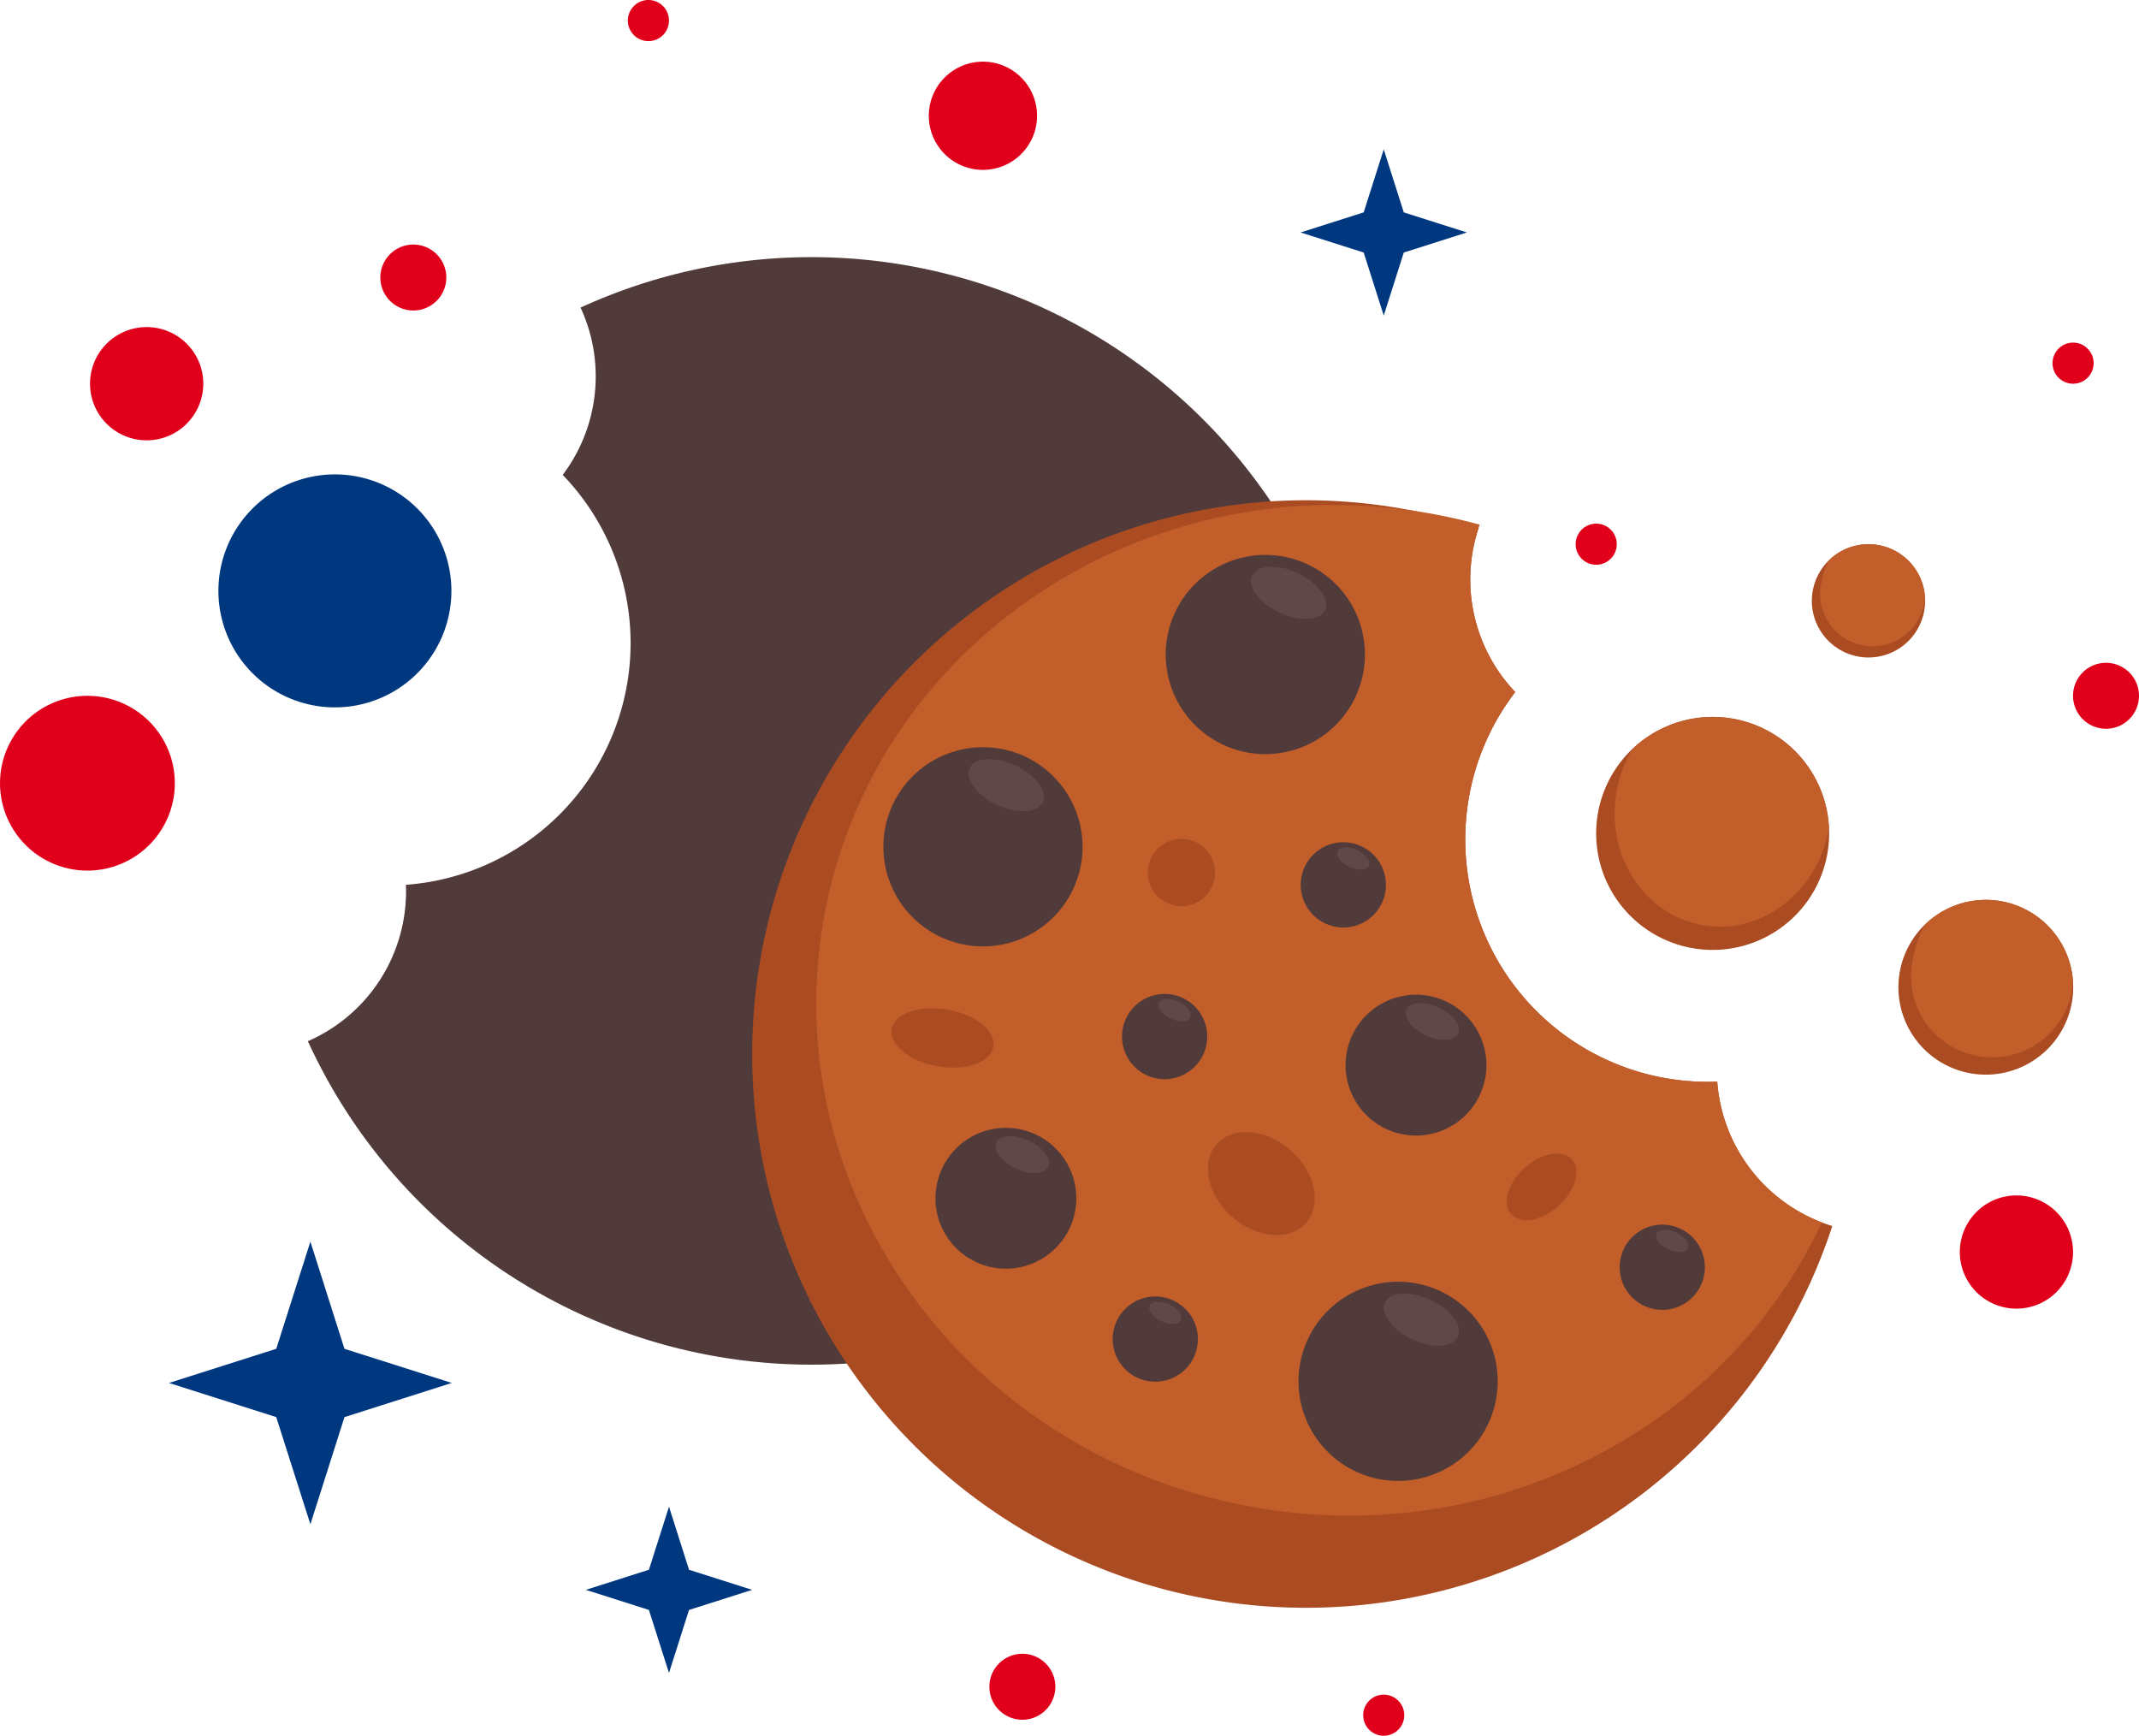 <svg xmlns="http://www.w3.org/2000/svg" xmlns:xlink="http://www.w3.org/1999/xlink" width="157.67" height="127.947" viewBox="0 0 157.67 127.947"><defs><clipPath id="a"><rect width="157.67" height="127.947" fill="none"/></clipPath></defs><g transform="translate(2267.335 -2621.027)"><g transform="translate(-2267.335 2621.027)"><g clip-path="url(#a)"><path d="M39.764,73.431A17.863,17.863,0,0,0,51.316,43.217a12.054,12.054,0,0,0,1.316-12.332,40.819,40.819,0,1,1-20.1,54.075,12.052,12.052,0,0,0,7.227-11.529" transform="translate(-9.838 -8.211)" fill="#513a3a"/><path d="M23.513,61.409a8.587,8.587,0,1,0,5.453-10.85,8.586,8.586,0,0,0-5.453,10.85" transform="translate(-6.978 -15.155)" fill="#003880"/><path d="M.328,81.986a6.442,6.442,0,1,0,4.091-8.139A6.441,6.441,0,0,0,.328,81.986" transform="translate(0 -22.23)" fill="#e0001b"/><path d="M9.724,40.045a4.174,4.174,0,1,0,2.651-5.275,4.174,4.174,0,0,0-2.651,5.275" transform="translate(-2.876 -10.449)" fill="#e0001b"/><path d="M150.61,95.708A17.867,17.867,0,0,1,132.3,74.8a17.776,17.776,0,0,1,3.422-7.806,12.03,12.03,0,0,1-3.137-10.364,12.343,12.343,0,0,1,.437-1.741,40.819,40.819,0,1,0,26.07,51.462,12.048,12.048,0,0,1-8.481-10.639" transform="translate(-24.029 -15.978)" fill="#aa4b22"/><path d="M152.659,95.863A17.867,17.867,0,0,1,134.348,74.95a17.776,17.776,0,0,1,3.422-7.806,12.034,12.034,0,0,1-2.618-12.337q-1.86-.51-3.8-.85c-21.1-3.669-41.054,9.765-44.573,30.005s10.731,39.622,31.829,43.29c17.785,3.093,34.758-5.968,41.758-21.014a12.057,12.057,0,0,1-7.706-10.376" transform="translate(-26.078 -16.133)" fill="#c25e2a"/><path d="M137.747,67.234a7.342,7.342,0,1,1-5.976-8.492,7.342,7.342,0,0,1,5.976,8.492" transform="translate(-37.243 -17.729)" fill="#513a3a"/><path d="M137.643,63.07c-.376.8-1.884.885-3.37.189s-2.385-1.911-2.01-2.712,1.883-.885,3.37-.188,2.385,1.91,2.01,2.712" transform="translate(-39.967 -18.108)" fill="#604848"/><path d="M107.911,87.553a7.341,7.341,0,1,1-5.975-8.492,7.34,7.34,0,0,1,5.975,8.492" transform="translate(-28.222 -23.873)" fill="#513a3a"/><path d="M107.807,83.388c-.376.8-1.885.885-3.37.189s-2.386-1.912-2.009-2.712,1.884-.885,3.369-.189,2.386,1.911,2.011,2.712" transform="translate(-30.945 -24.252)" fill="#604848"/><path d="M151.775,144.03a7.342,7.342,0,1,1-5.976-8.492,7.341,7.341,0,0,1,5.976,8.492" transform="translate(-41.485 -40.949)" fill="#513a3a"/><path d="M151.67,139.865c-.374.8-1.882.885-3.369.189s-2.386-1.911-2.009-2.711,1.884-.885,3.369-.189,2.385,1.91,2.009,2.711" transform="translate(-44.208 -41.329)" fill="#604848"/><path d="M152.482,111.178a5.191,5.191,0,1,1-4.227-6,5.193,5.193,0,0,1,4.227,6" transform="translate(-42.99 -31.778)" fill="#513a3a"/><path d="M152.407,108.234c-.265.567-1.331.626-2.382.134s-1.686-1.351-1.421-1.917,1.332-.626,2.382-.133,1.686,1.351,1.42,1.916" transform="translate(-44.915 -32.046)" fill="#604848"/><path d="M109.148,125.245a5.191,5.191,0,1,1-4.226-6,5.191,5.191,0,0,1,4.226,6" transform="translate(-29.887 -36.032)" fill="#513a3a"/><path d="M109.074,122.3c-.266.566-1.334.626-2.383.133s-1.688-1.351-1.422-1.917,1.332-.626,2.383-.133,1.686,1.35,1.422,1.917" transform="translate(-31.812 -36.3)" fill="#604848"/><path d="M177.369,133.078a3.141,3.141,0,1,1-2.557-3.633,3.144,3.144,0,0,1,2.557,3.633" transform="translate(-51.745 -39.126)" fill="#513a3a"/><path d="M177.324,131.3c-.161.343-.806.379-1.443.081s-1.019-.818-.86-1.161.807-.378,1.443-.08,1.021.817.86,1.16" transform="translate(-52.911 -39.288)" fill="#604848"/><path d="M124.788,108.7a3.141,3.141,0,1,1-2.557-3.633,3.141,3.141,0,0,1,2.557,3.633" transform="translate(-35.847 -31.754)" fill="#513a3a"/><path d="M124.744,106.915c-.16.343-.8.379-1.441.081s-1.02-.818-.859-1.161.805-.379,1.441-.08,1.021.817.859,1.16" transform="translate(-37.013 -31.916)" fill="#604848"/><path d="M143.67,92.674a3.141,3.141,0,1,1-2.556-3.633,3.141,3.141,0,0,1,2.556,3.633" transform="translate(-41.556 -26.909)" fill="#513a3a"/><path d="M143.626,90.893c-.16.343-.8.378-1.441.081s-1.02-.818-.859-1.16.806-.379,1.441-.081,1.021.818.859,1.16" transform="translate(-42.722 -27.071)" fill="#604848"/><path d="M123.8,140.669a3.14,3.14,0,1,1-2.555-3.633,3.14,3.14,0,0,1,2.555,3.633" transform="translate(-35.548 -41.422)" fill="#513a3a"/><path d="M123.755,138.888c-.16.343-.805.38-1.441.081s-1.02-.818-.859-1.16.806-.379,1.441-.082,1.02.818.859,1.161" transform="translate(-36.713 -41.584)" fill="#604848"/><path d="M134.86,126.311c-1.194,1.353-3.633,1.152-5.45-.449s-2.324-4-1.131-5.349,3.633-1.153,5.451.447,2.321,4,1.129,5.351" transform="translate(-38.593 -36.168)" fill="#aa4b22"/><path d="M101.709,109.371c-.2,1.154-2.041,1.8-4.11,1.438s-3.583-1.587-3.383-2.74,2.041-1.8,4.11-1.438,3.583,1.587,3.383,2.74" transform="translate(-28.483 -32.212)" fill="#aa4b22"/><path d="M126.2,91.542a2.479,2.479,0,1,1-2.02-2.867,2.48,2.48,0,0,1,2.02,2.867" transform="translate(-36.671 -26.802)" fill="#aa4b22"/><path d="M163.041,125.73c-1.235,1.118-2.8,1.4-3.5.636s-.26-2.3.973-3.417,2.8-1.4,3.5-.635.26,2.3-.974,3.416" transform="translate(-48.142 -36.854)" fill="#aa4b22"/><path d="M185.7,85.808a8.587,8.587,0,1,1-6.988-9.931,8.587,8.587,0,0,1,6.988,9.931" transform="translate(-50.997 -22.904)" fill="#aa4b22"/><path d="M186.4,83.906a8.575,8.575,0,0,0-14.494-5.774,9.174,9.174,0,0,0-1.165,3.147c-.812,4.672,2.031,9.068,6.353,9.821s8.483-2.427,9.295-7.1c.006-.031.008-.063.012-.094" transform="translate(-51.587 -22.904)" fill="#c25e2a"/><path d="M213.375,102.628a6.442,6.442,0,1,1-5.243-7.451,6.441,6.441,0,0,1,5.243,7.451" transform="translate(-60.651 -28.75)" fill="#aa4b22"/><path d="M213.9,101.2a6.433,6.433,0,0,0-10.875-4.331,6.909,6.909,0,0,0-.876,2.36,5.977,5.977,0,1,0,11.741,2.042c0-.024.006-.047.009-.071" transform="translate(-61.093 -28.75)" fill="#c25e2a"/><path d="M199.729,62.39a4.175,4.175,0,1,1-3.4-4.828,4.174,4.174,0,0,1,3.4,4.828" transform="translate(-57.886 -17.386)" fill="#aa4b22"/><path d="M200.069,61.465a4.168,4.168,0,0,0-7.047-2.807,4.464,4.464,0,0,0-.566,1.53,3.873,3.873,0,1,0,7.608,1.323c0-.015,0-.03.006-.046" transform="translate(-58.173 -17.386)" fill="#c25e2a"/><path d="M145.028,23.386l4.65-1.48-4.65-1.48-1.478-4.647-1.478,4.647-4.65,1.48,4.65,1.48,1.478,4.646Z" transform="translate(-41.552 -4.771)" fill="#003880"/><path d="M30.79,144.126l7.91-2.518-7.91-2.517-2.512-7.9-2.516,7.9-7.907,2.517,7.907,2.518,2.516,7.9Z" transform="translate(-5.399 -39.667)" fill="#003880"/><path d="M69.507,166.81l4.651-1.48-4.651-1.48L68.03,159.2l-1.48,4.648L61.9,165.33l4.649,1.48,1.48,4.646Z" transform="translate(-18.717 -48.138)" fill="#003880"/><path d="M106.118,10.506a3.989,3.989,0,1,1-3.986-3.991,3.987,3.987,0,0,1,3.986,3.991" transform="translate(-29.675 -1.97)" fill="#e0001b"/><path d="M69.372,1.515A1.516,1.516,0,1,1,67.856,0a1.516,1.516,0,0,1,1.516,1.515" transform="translate(-20.06)" fill="#e0001b"/><path d="M45.05,28.27a2.431,2.431,0,1,1-2.431-2.431A2.431,2.431,0,0,1,45.05,28.27" transform="translate(-12.152 -7.813)" fill="#e0001b"/><path d="M215.421,130.484a4.173,4.173,0,1,1-4.173-4.173,4.173,4.173,0,0,1,4.173,4.173" transform="translate(-62.613 -38.193)" fill="#e0001b"/><path d="M147.063,180.574a1.515,1.515,0,1,1-1.515-1.515,1.514,1.514,0,0,1,1.515,1.515" transform="translate(-43.551 -54.142)" fill="#e0001b"/><path d="M109.4,177.171a2.431,2.431,0,1,1-2.431-2.431,2.429,2.429,0,0,1,2.431,2.431" transform="translate(-31.609 -52.836)" fill="#e0001b"/><path d="M219.9,37.716a1.515,1.515,0,1,1-1.514-1.515,1.515,1.515,0,0,1,1.514,1.515" transform="translate(-65.574 -10.946)" fill="#e0001b"/><path d="M223.9,72.464a2.431,2.431,0,1,1-2.43-2.431,2.432,2.432,0,0,1,2.43,2.431" transform="translate(-66.231 -21.176)" fill="#e0001b"/><path d="M169.515,56.844A1.515,1.515,0,1,1,168,55.329a1.515,1.515,0,0,1,1.515,1.515" transform="translate(-50.34 -16.73)" fill="#e0001b"/></g></g></g></svg>